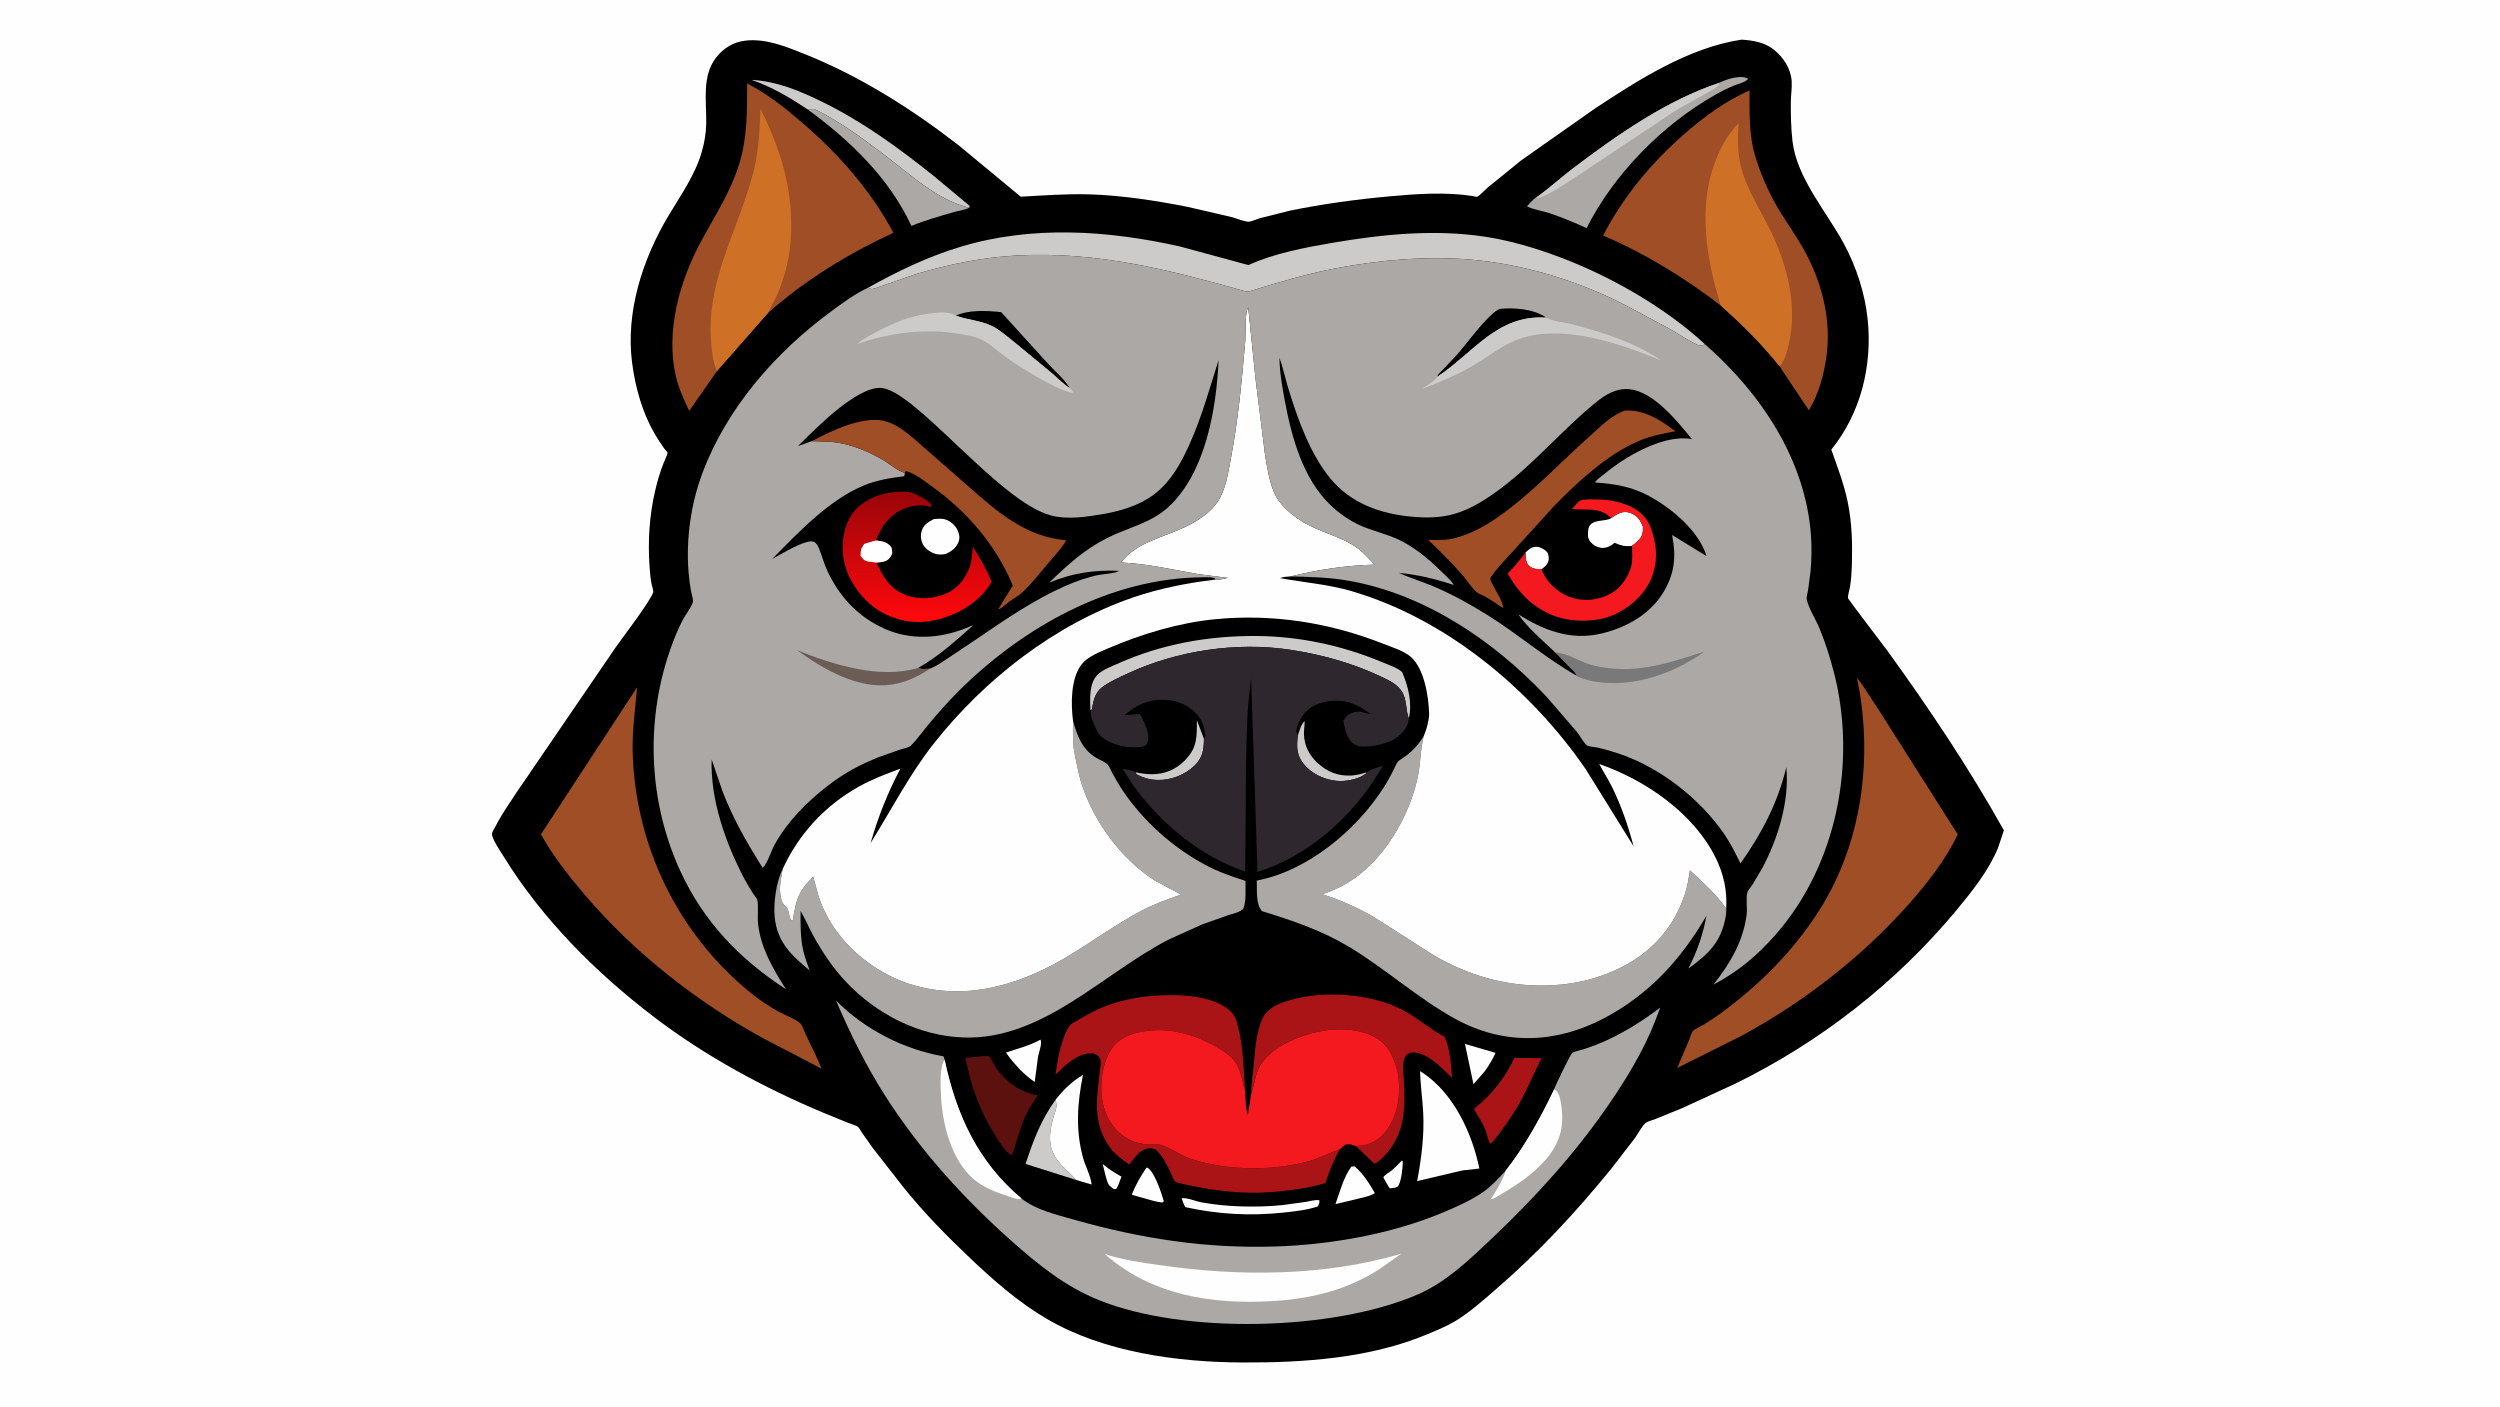 <svg version="1.1" xmlns="http://www.w3.org/2000/svg" style="display: block;" viewBox="0 0 2048 1152" width="1820" height="1024">
<defs>
	<linearGradient id="Gradient1" gradientUnits="userSpaceOnUse" x1="749.779" y1="402.927" x2="750.169" y2="508.04">
		<stop class="stop0" offset="0" stop-opacity="1" stop-color="rgb(154,5,9)"/>
		<stop class="stop1" offset="1" stop-opacity="1" stop-color="rgb(255,8,12)"/>
	</linearGradient>
</defs>
<path transform="translate(0,0)" fill="rgb(254,254,254)" d="M -0 -0 L 2048 0 L 2048 1152 L -0 1152 L -0 -0 z"/>
<path transform="translate(0,0)" fill="rgb(1,0,0)" d="M 1426.61 32.337 C 1435.86 32.916 1445.42 34.463 1452.93 40.373 C 1460.88 46.624 1466.97 55.906 1467.73 66.143 C 1468.14 71.574 1467.11 77.548 1467.06 83.066 C 1466.96 93.755 1467.18 104.557 1468.37 115.188 C 1471.78 145.637 1496.31 173.157 1510.5 199.49 C 1520.7 218.415 1527.69 239.816 1529.96 261.197 C 1533.98 299.184 1524.45 338.219 1500.2 368.2 C 1505.14 382.123 1510.44 395.924 1513.5 410.443 C 1517.17 427.868 1517.58 445.178 1517.06 462.896 C 1516.88 468.826 1516.48 474.652 1515.55 480.514 C 1515.16 482.953 1513.64 487.548 1513.88 489.846 C 1513.99 490.83 1543.52 529.289 1546.48 533.388 C 1580.69 580.747 1613.02 629.05 1641.57 680.05 L 1636.77 694.515 C 1629.37 712.639 1615.51 730.095 1603.08 745.087 C 1553.52 804.863 1491.18 853.442 1421.46 887.642 L 1377.93 907.687 L 1355.63 916.77 C 1353.82 917.482 1349.6 918.501 1348.19 919.665 C 1345.24 922.1 1341.64 928.966 1339.23 932.312 L 1320.11 957.069 C 1291.02 992.883 1260.27 1025.97 1225.29 1056.15 C 1214.77 1065.23 1203.84 1075.08 1191.89 1082.26 C 1184.81 1086.51 1176.88 1089.67 1169.27 1092.87 C 1122.38 1112.6 1067.59 1116.26 1017.33 1116 C 964.261 1115.72 904.22 1107.57 857.675 1080.36 C 834.653 1066.9 813.755 1048.63 794.485 1030.33 C 775.51 1012.3 757.249 993.721 740.792 973.33 L 715.122 940.515 L 705.835 927.339 C 705.171 926.376 703.735 923.602 702.853 922.995 C 700.831 921.602 697.058 920.638 694.718 919.686 L 674.75 911.536 C 625.943 891.059 577.866 865.146 535.734 832.962 C 488.139 796.604 444.344 752.947 412.749 701.749 C 410.54 698.169 402.451 686.434 403.047 682.626 C 403.291 681.068 405.334 677.955 406.113 676.432 C 410.953 666.976 417.156 658.197 422.963 649.315 L 504.264 530.31 C 509.391 522.982 534.078 490.618 535.147 484.735 C 535.359 483.563 534.035 479.708 533.779 478.363 C 532.927 473.874 532.481 469.347 532.156 464.794 C 530.624 443.298 531.892 422.225 536.838 401.26 C 538.581 393.871 540.674 386.704 543.424 379.622 C 543.8 378.653 547.04 371.455 546.896 370.953 C 546.656 370.116 544.672 367.999 544.103 367.199 C 541.415 363.425 538.808 359.559 536.478 355.554 C 526.154 337.812 520.527 317.583 517.854 297.339 C 512.352 255.682 526.334 212.275 547.487 176.802 C 557.475 160.054 569.304 143.46 574.816 124.562 C 577.135 116.614 578.42 108.913 578.548 100.607 C 578.82 82.819 574.818 62.109 586.655 46.982 C 592.689 39.27 600.689 34.339 610.5 33.163 C 627.22 31.159 643.85 38.011 659.068 44.091 C 704.352 62.182 747.02 89.135 785.43 118.982 L 836.202 160.996 C 855.158 159.957 873.643 158.511 892.684 159.087 C 919.324 159.894 946.722 164.194 972.842 169.318 L 1009.52 177.824 C 1013.27 178.792 1018.99 181.345 1022.71 181.489 C 1024.65 181.564 1029.83 179.269 1031.93 178.66 L 1056.48 172.481 C 1083.87 166.869 1111.16 163.174 1139 160.634 C 1160.57 158.667 1184.35 157.058 1205.89 160.384 C 1206.42 160.466 1209.58 161.222 1209.93 161.079 C 1212.43 160.06 1216.72 155.164 1218.97 153.275 L 1246.05 131.31 L 1306.67 88.689 C 1342.54 65.033 1383.51 38.854 1426.61 32.337 z"/>
<path transform="translate(0,0)" fill="rgb(254,254,254)" d="M 903.306 953.426 C 908.216 957.541 913.099 960.668 918.704 963.744 L 916.161 970.5 L 914.5 973.838 L 912.5 973.994 C 911.339 973.027 909.428 971.802 908.5 970.664 C 906.448 968.149 904.404 957.119 903.306 953.426 z"/>
<path transform="translate(0,0)" fill="rgb(254,254,254)" d="M 1148.46 950.5 L 1149.1 951.281 C 1149.31 956.041 1147.91 967.312 1145.51 971.255 C 1144.39 973.098 1140.54 973.042 1138.5 973.371 L 1136.66 970.5 L 1133.24 964.424 C 1134.04 962.483 1137.66 960.544 1139.42 959.162 C 1142.68 956.598 1145.57 953.475 1148.46 950.5 z"/>
<path transform="translate(0,0)" fill="rgb(254,254,254)" d="M 1200.1 855.058 L 1225.17 862.356 C 1222.69 867.891 1219.79 872.532 1216.31 877.465 L 1207.06 888.035 L 1200.1 855.058 z"/>
<path transform="translate(0,0)" fill="rgb(254,254,254)" d="M 939.099 956.5 L 940 956.414 C 945.727 959.633 951.589 977.483 953.421 984 L 952 985.025 L 945.622 983.826 L 927.207 978.642 C 929.95 970.799 934.538 963.404 939.099 956.5 z"/>
<path transform="translate(0,0)" fill="rgb(204,203,202)" d="M 930.309 632.496 C 934.743 633.519 938.985 634.061 943.524 634.098 C 953.882 634.183 963.197 630.294 970.479 622.939 C 980.97 612.342 980.451 603.534 980.468 589.769 L 986.243 605.131 C 986.226 614.054 985.266 620.502 978.526 627.065 C 970.706 634.68 959.022 639.139 948.164 638.803 C 941.888 638.608 936.499 637.052 930.971 634.147 L 930.309 632.496 z"/>
<path transform="translate(0,0)" fill="rgb(254,254,254)" d="M 852.419 851.5 C 853.833 855.26 851.088 861.514 850.341 865.609 L 847.636 886.226 C 843.182 883.163 839.419 879.808 835.55 876.067 C 831.462 871.583 827.434 867.256 824.154 862.123 C 833.849 858.774 843.37 856.528 852.419 851.5 z"/>
<path transform="translate(0,0)" fill="rgb(204,203,202)" d="M 1063.1 602.72 C 1064.5 598.46 1065.62 593.831 1068.71 590.46 C 1068.91 594.166 1068.06 597.712 1068.19 601.383 C 1068.51 610.729 1072.57 618.718 1079.44 624.989 C 1087.55 632.4 1096.3 635.754 1107.25 635.167 C 1111.31 634.949 1115.47 633.804 1119.37 632.69 L 1119.3 633.357 C 1113.26 638.252 1102.4 640.27 1094.91 639.533 C 1084.72 638.529 1074.34 633.754 1067.9 625.622 C 1062.01 618.181 1062.2 611.619 1063.1 602.72 z"/>
<path transform="translate(0,0)" fill="rgb(254,254,254)" d="M 1107.01 955.5 L 1109.68 955.366 C 1116.92 961.485 1121.55 969.104 1126.26 977.204 C 1123.39 979.721 1114.49 981.174 1110.54 982.347 L 1094.04 986.229 C 1097.64 975.993 1100.68 964.355 1107.01 955.5 z"/>
<path transform="translate(0,0)" fill="rgb(254,254,254)" d="M 968.031 981.5 C 972.425 980.785 979.503 983.961 984.135 984.811 C 994.831 986.773 1006.25 987.851 1017.11 988.157 C 1028.31 988.473 1039.66 988.211 1050.8 987.042 L 1069.54 984.489 C 1073.05 983.883 1077.29 982.585 1080.81 983.1 C 1080.96 985.568 1080.7 985.983 1079.5 988.181 C 1070.63 991.167 1060.55 992.228 1051.28 993.215 C 1023.93 996.126 997.908 994.62 971.081 988.772 C 969.591 986.42 968.834 984.13 968.031 981.5 z"/>
<path transform="translate(0,0)" fill="rgb(204,203,202)" d="M 881.292 966.394 L 840.151 953.36 C 846.297 934.476 852.9 917.046 864.64 900.852 C 866.684 906.182 864.342 910.402 862.879 915.5 C 859.618 926.864 858.269 937.754 864.747 948.2 C 869.227 955.423 876.2 959.946 881.292 966.394 z"/>
<path transform="translate(0,0)" fill="rgb(171,20,23)" d="M 1240.65 866.464 L 1262.86 866.775 C 1256.42 879.325 1251.04 892.45 1244.1 904.747 C 1238.89 913.969 1232.56 922.538 1226.27 931.036 C 1224.62 933.209 1223.08 935.06 1221 936.851 C 1219.13 935.441 1218.09 928.443 1217.07 925.937 C 1214.56 919.77 1210.83 913.981 1207.44 908.262 C 1221.65 897.24 1232.98 882.758 1240.65 866.464 z"/>
<path transform="translate(0,0)" fill="rgb(254,254,254)" d="M 864.64 900.852 C 871.671 892.08 877.642 886.254 887.207 880.329 C 882.499 903.271 880.934 926.019 887.387 948.86 C 889.221 955.352 893.755 963.785 894.209 970.219 L 881.292 966.394 C 876.2 959.946 869.227 955.423 864.747 948.2 C 858.269 937.754 859.618 926.864 862.879 915.5 C 864.342 910.402 866.684 906.182 864.64 900.852 z"/>
<path transform="translate(0,0)" fill="rgb(204,203,202)" d="M 661.375 89.299 C 646.774 79.676 632.284 71.055 615.727 65.3 C 635.95 66.435 653.58 73.649 671.627 82.349 C 705.953 98.898 736.129 120.904 765.745 144.668 L 794.415 168.611 L 794.014 170.039 C 767.688 163.938 744.949 142.145 723.809 126.232 C 705.619 112.539 687.535 99.151 667 89.116 L 661.375 89.299 z"/>
<path transform="translate(0,0)" fill="rgb(172,168,166)" d="M 661.375 89.299 L 667 89.116 C 687.535 99.151 705.619 112.539 723.809 126.232 C 744.949 142.145 767.688 163.938 794.014 170.039 C 790.715 171.805 785.078 172.534 781.319 173.626 C 769.749 176.989 757.751 180.307 746.623 184.933 C 728.364 145.456 695.975 114.593 661.375 89.299 z"/>
<path transform="translate(0,0)" fill="rgb(93,17,15)" d="M 800.732 865.602 C 803.333 865.319 806.829 864.542 809.38 865.004 C 811.584 865.404 814.859 873.44 816.572 875.705 C 824.921 886.745 836.25 895.04 850.096 897.092 C 847.265 901.843 843.814 906.388 841.343 911.313 C 836.987 919.995 834.11 930.07 831.318 939.384 C 830.585 941.93 829.879 944.049 828.5 946.338 L 828.072 946.05 C 822.918 942.385 819.282 936.268 815.924 930.995 C 803.015 910.728 795.427 889.912 790.867 866.353 L 800.732 865.602 z"/>
<path transform="translate(0,0)" fill="rgb(254,254,254)" d="M 1163.38 877.412 L 1165.75 878.877 C 1191.01 895.822 1205.98 928.324 1211.89 957.125 L 1197.78 958.721 L 1160.94 967.395 C 1164.41 948.634 1166.84 930.455 1165.89 911.294 C 1165.33 899.961 1163.52 888.782 1163.38 877.412 z"/>
<path transform="translate(0,0)" fill="rgb(204,203,202)" d="M 893.251 581.642 C 892.945 572.367 891.992 560.123 898.981 552.734 C 903 548.486 911.511 545.38 916.839 543.015 C 952.12 527.359 989.798 520.755 1028.25 520.859 C 1063.9 520.955 1099.46 528.555 1132.29 542.325 C 1137.34 544.44 1144.62 546.732 1148.64 550.44 C 1153.65 562.027 1157.06 575.918 1154.11 588.537 C 1151.32 581.139 1152.77 572.464 1147.92 565.646 C 1143.47 559.399 1136.5 556.597 1129.81 553.437 C 1107.1 542.728 1081.78 535.918 1057.01 532.14 C 1013.27 525.467 964.35 532.738 924.173 551.419 C 917.114 554.701 908.819 558.279 902.632 563.015 C 897.471 566.966 895.538 573.829 894.713 579.993 L 894.583 581 L 893.251 581.642 z"/>
<path transform="translate(0,0)" fill="rgb(172,168,166)" d="M 1408.71 67.632 C 1413.7 64.855 1424.04 61.856 1429.7 63.367 C 1430.6 63.607 1431.3 63.958 1432.06 64.5 C 1429.95 67.151 1424.26 68.46 1421.08 69.713 C 1415.41 71.948 1410.12 74.722 1404.82 77.72 C 1361.89 102.005 1321.88 142.613 1299.77 186.733 C 1289.82 182.253 1279.93 178.06 1269.59 174.552 C 1264.07 172.678 1255.71 171.573 1250.87 168.836 C 1252.47 167.303 1256.37 162.558 1258.17 161.888 C 1268.65 154.534 1278.07 145.789 1288.26 138.058 C 1324.22 110.767 1365.51 81.829 1408.71 67.632 z"/>
<path transform="translate(0,0)" fill="rgb(204,203,202)" d="M 1258.17 161.888 C 1268.65 154.534 1278.07 145.789 1288.26 138.058 C 1324.22 110.767 1365.51 81.829 1408.71 67.632 C 1408.47 68.314 1408.39 69.07 1408 69.68 C 1406.38 72.231 1378.3 86.867 1372.76 90.363 L 1293.06 143.398 C 1284.53 148.799 1276.21 154.857 1267.12 159.274 C 1264.25 160.669 1261.46 162.216 1258.17 161.888 z"/>
<path transform="translate(0,0)" fill="rgb(171,20,23)" d="M 1024.96 896.103 C 1024.86 888.815 1026.2 881.273 1026.88 874 C 1028.1 861.117 1028.72 845.433 1034.55 833.64 C 1038.5 825.649 1047.36 822.031 1055.4 819.559 C 1084.05 810.749 1124.58 813.613 1151.09 828.327 C 1162.28 834.537 1171.76 843.165 1183.27 849.15 C 1187.93 858.245 1188.76 872.788 1189.49 882.941 C 1181.63 875.102 1169.77 862.424 1158.08 862.014 C 1155.87 861.937 1153.81 862.444 1152.22 864.128 C 1148.85 867.721 1149.37 873.596 1149.57 878.117 C 1151.04 902.453 1152.99 925.214 1135.72 944.936 C 1133.17 947.848 1129.44 951.562 1126.02 953.307 L 1110.74 938.72 L 1116.15 938.163 C 1124.45 937.03 1130.92 932.56 1135.83 925.885 C 1145.93 912.144 1147.69 894.91 1145.07 878.492 C 1142.05 866.847 1138.21 856.444 1127.22 850.03 C 1111.97 841.13 1090.94 841.857 1074.4 846.333 C 1059.44 850.384 1039.85 859.132 1032.01 873.274 C 1028.14 880.26 1027.63 888.673 1024.96 896.103 z"/>
<path transform="translate(0,0)" fill="rgb(171,20,23)" d="M 1097.69 941.197 C 1092.41 950.112 1089.09 959.316 1085.67 969.051 C 1072.21 973.205 1055.91 975.242 1041.91 976.358 C 1019.09 978.177 996.137 975.575 973.819 970.765 C 971.513 970.268 964.146 968.962 962.516 967.63 C 961.492 966.794 960.024 962.521 959.303 961.064 C 955.882 954.142 952.57 946.614 946.592 941.5 C 944.79 940.819 943.1 940.309 941.157 940.511 C 933.638 941.292 929.447 948.439 925.072 953.862 C 919.718 950.034 913.857 945.856 909.842 940.602 C 893.741 919.534 898.941 897.176 901.5 873.064 C 901.856 869.708 902.113 867.387 899.5 864.803 C 897.809 863.131 896.255 862.734 893.979 862.714 C 882.389 862.611 872.261 872.737 864.63 880.291 L 867.342 863.731 C 869.074 857.087 872.945 841.25 878.683 838.042 C 885.683 834.127 892.475 829.778 899.819 826.5 C 914.725 819.846 930.962 816.509 947.181 815.432 C 965.28 814.23 993.21 815.096 1007.31 827.664 C 1011.94 831.788 1012.91 835.747 1014.36 841.603 C 1018.5 858.281 1018.91 876.481 1019.94 893.575 C 1018.1 886.933 1016.67 877.912 1013.35 871.973 C 1009.79 865.597 1002.22 860.633 996 857.128 C 975.865 845.785 951.935 839.884 929.173 846.467 C 920.407 849.002 913.212 853.737 908.773 861.934 C 902.066 874.32 900.245 893.885 904.421 907.408 C 907.737 918.143 913.913 927.458 924.095 932.801 C 930.082 935.943 934.385 937.205 941.111 937.277 C 943.768 937.306 947.203 936.679 949.746 937.388 C 958.377 939.793 966.837 946.341 975.766 949.311 C 1005.45 959.181 1046.48 959.474 1076.26 949.868 L 1097.69 941.197 z"/>
<path transform="translate(0,0)" fill="rgb(204,203,202)" d="M 711.214 235.536 C 735.564 221.934 760.145 210.092 786.943 202.014 C 845.548 184.348 907.63 188.51 966.685 201.789 L 1020.86 216.5 L 1022.91 216.944 C 1043.34 207.563 1068.88 202.652 1091 198.864 C 1132.26 191.799 1174.6 187.469 1216.27 193.722 C 1236.83 196.808 1257.16 202.86 1276.62 210.097 C 1318.66 225.734 1363.6 251.333 1396.68 281.826 C 1395.94 282.227 1395.29 282.578 1394.48 282.806 C 1392.94 283.236 1391.62 282.819 1390.22 282.18 C 1382.33 278.583 1374.88 273.306 1367.32 269.009 L 1333.71 251.074 C 1294.55 230.346 1248.82 216.307 1204.69 212.517 C 1168.59 209.416 1129.68 212.872 1094.18 219.67 C 1070.2 224.262 1046.48 231.421 1023.17 238.599 L 1020.96 238.725 C 958.869 221.143 898.819 205.67 833.541 209.126 C 805.261 210.623 777.573 216.288 750.492 224.338 L 721.5 234.443 C 719.783 234.98 715.681 236.711 714 236.595 C 713.274 236.544 711.944 235.814 711.214 235.536 z"/>
<path transform="translate(0,0)" fill="rgb(159,78,37)" d="M 521.866 562.952 C 520.505 580.914 517.788 597.725 518.286 615.898 C 520.388 692.695 555.316 764.808 614.937 813.207 C 622.067 818.994 629.53 823.944 637.518 828.486 C 642.326 831.221 652.051 834.696 655.735 838.293 C 657.138 839.663 658.784 844.651 659.704 846.572 C 664.265 856.098 669.104 865.535 673.033 875.344 L 625.332 850.5 C 570.503 820.398 518.936 779.904 478.447 732.189 C 465.536 716.973 452.804 700.813 443.149 683.32 L 521.866 562.952 z"/>
<path transform="translate(0,0)" fill="rgb(159,78,37)" d="M 1521.26 555.188 C 1527.73 563.077 1532.69 572.255 1538.56 580.629 L 1603.76 683.368 C 1593.88 704.273 1578.28 724.184 1562.94 741.331 C 1524.51 784.272 1478.06 820.407 1427.48 847.968 L 1373.98 874.721 L 1383.87 851.483 C 1384.49 850 1385.84 845.437 1386.77 844.531 C 1388.79 842.54 1393.35 840.641 1395.88 839.095 C 1402.24 835.206 1408.39 830.985 1414.33 826.477 C 1443.51 804.316 1468.38 779.109 1488.51 748.471 C 1525.54 692.106 1534.86 620.413 1521.26 555.188 z"/>
<path transform="translate(0,0)" fill="rgb(172,168,166)" d="M 879.022 590.466 C 882.537 602.712 886.427 613.668 897.911 620.583 C 900.513 622.15 905.303 624.05 907.339 626.137 C 908.694 627.526 910.065 631.102 911.057 632.888 C 913.846 637.907 916.615 642.889 919.836 647.648 C 936.54 672.329 959.681 693.151 985.781 707.527 C 996.85 713.624 1008.3 717.708 1020.32 721.494 C 1020.17 728.077 1021.17 738.679 1018.34 744.5 C 1015.29 747.373 1009.99 748.326 1006.06 749.61 L 984.677 757.193 L 957.674 769.384 C 903.787 796.985 854.381 851.867 789.557 849.774 C 752.481 848.577 717.541 830.428 692.405 803.52 C 682.086 792.474 673.415 779.417 666.156 766.195 C 662.539 759.608 659.674 752.578 655.841 746.131 C 655.764 757.238 655.626 767.958 658.064 778.885 C 659.257 784.231 661.514 789.589 663.259 794.797 C 648.152 782.381 636.684 771.688 634.607 751.018 C 633.475 739.756 635.963 721.916 641.161 711.811 C 640.24 717.998 638.311 725.232 639.138 731.402 C 639.58 734.701 640.143 739.629 643.014 741.722 C 646.774 744.462 645.702 750.005 648.214 753.897 L 649.5 753.529 C 650.57 746.546 652.062 737.902 655.401 731.656 L 655.757 731 C 658.453 725.965 662.276 722.11 666.201 718.034 L 670.667 734.43 C 680.255 763.362 702.603 786.154 729.587 799.609 C 746.121 807.853 764.805 811.878 783.243 811.95 C 814.479 812.071 844.82 800.741 871.49 785.192 C 893.141 772.57 913.292 757.365 935.513 745.772 C 945.787 740.412 956.598 736.374 967.573 732.72 L 945.5 720.875 C 918.745 703.424 897.535 674.795 886.995 644.807 C 883.864 635.901 882.445 627.144 880.466 618.013 C 878.511 608.993 878.976 599.655 879.022 590.466 z"/>
<path transform="translate(0,0)" fill="rgb(172,168,166)" d="M 1414.12 744.168 C 1414.17 746.092 1414.12 747.99 1413.81 749.893 C 1410.33 771.374 1399.81 781.195 1383.1 793.309 C 1390.31 779.097 1395.07 765.658 1397.97 749.926 C 1377.25 785.651 1351.04 814.474 1314.06 833.975 C 1274.41 854.885 1231.68 856.373 1191.86 834.368 C 1161.13 817.384 1135.04 793.449 1104.88 775.358 C 1082.52 761.941 1058.66 753.915 1033.91 746.305 C 1028.54 740.455 1029.85 728.974 1029.58 721.222 C 1071.28 713.335 1111.36 679.785 1133.69 644.741 C 1136.77 639.909 1139.44 634.996 1141.98 629.865 C 1143.19 627.43 1144.36 623.942 1146.71 622.481 C 1155.23 617.185 1161.05 611.453 1166.29 602.93 C 1163.44 613.974 1163.82 625.148 1161.46 636.217 C 1154.31 669.683 1132.75 706.248 1102.71 723.805 C 1096.62 727.365 1089.99 730.082 1083.34 732.414 C 1098.42 737.347 1112.35 743.429 1126.04 751.5 L 1175.31 782.932 C 1202.11 798.26 1230.65 807.017 1261.63 807.229 C 1284.93 807.388 1307.49 802.761 1328.35 792.226 C 1353.79 779.37 1371.4 759.317 1380.31 732.144 C 1382.33 725.982 1383.48 719.224 1384.33 712.797 C 1394.9 722.475 1405.8 732.423 1414.12 744.168 z"/>
<path transform="translate(0,0)" fill="rgb(159,78,37)" d="M 587.272 303.851 L 564.614 336.473 C 560.45 327.548 556.219 318.69 553.893 309.067 C 544.844 271.635 556.731 229.975 574.666 196.929 C 585.966 176.108 598.662 156.796 605.663 133.894 C 612.309 112.153 611.956 90.681 612.1 68.216 C 628.978 77.033 642.813 88.004 657.217 100.421 C 687.308 126.359 712.956 155.431 731.884 190.538 C 694.526 207.827 660.4 228.82 629.346 255.988 L 587.272 303.851 z"/>
<path transform="translate(0,0)" fill="rgb(207,112,39)" d="M 587.272 303.851 L 586.836 302.676 C 583.997 296.01 583.339 288.583 582.666 281.42 C 577.896 230.679 604.661 188.53 617.037 141.421 C 621.603 124.039 622.29 106.853 622.966 89.007 C 636.392 115.732 645.839 142.962 647.803 173.003 C 649.374 197.039 646.378 218.652 636.871 240.8 C 634.63 246.019 631.531 250.717 629.346 255.988 L 587.272 303.851 z"/>
<path transform="translate(0,0)" fill="rgb(159,78,37)" d="M 1409.62 250.132 C 1380.46 227.712 1347.17 207.159 1313.25 192.836 C 1329.95 160.695 1352.45 133.714 1379.55 109.848 C 1395.66 95.67 1413.51 82.61 1433.24 73.901 C 1433.23 91.33 1432.63 110.112 1437.63 126.922 C 1441.94 141.397 1448.02 155.689 1455.57 168.769 C 1462.68 181.085 1471.24 192.571 1478.11 205 C 1492.44 230.931 1500.26 261.436 1496.34 291.064 C 1494.27 306.725 1489.96 322.381 1481.83 336.047 L 1457.85 299.961 C 1443.2 281.561 1427.13 265.782 1409.62 250.132 z"/>
<path transform="translate(0,0)" fill="rgb(207,112,39)" d="M 1409.62 250.132 C 1396.37 207.69 1389.29 160.176 1411.02 119.036 C 1414.76 111.947 1418.83 106.421 1424.29 100.627 C 1423.28 114.721 1423.17 126.959 1427.38 140.645 C 1432 155.671 1440.43 169.425 1447.65 183.306 C 1462.24 211.33 1472.11 244.762 1466.46 276.5 C 1465.31 282.992 1462.7 295.299 1457.85 299.961 C 1443.2 281.561 1427.13 265.782 1409.62 250.132 z"/>
<path transform="translate(0,0)" fill="rgb(243,25,30)" d="M 1024.96 896.103 C 1027.63 888.673 1028.14 880.26 1032.01 873.274 C 1039.85 859.132 1059.44 850.384 1074.4 846.333 C 1090.94 841.857 1111.97 841.13 1127.22 850.03 C 1138.21 856.444 1142.05 866.847 1145.07 878.492 C 1147.69 894.91 1145.93 912.144 1135.83 925.885 C 1130.92 932.56 1124.45 937.03 1116.15 938.163 L 1110.74 938.72 C 1107.82 937.866 1104.87 936.288 1101.92 937.755 C 1100.45 938.483 1098.92 940.105 1097.69 941.197 L 1076.26 949.868 C 1046.48 959.474 1005.45 959.181 975.766 949.311 C 966.837 946.341 958.377 939.793 949.746 937.388 C 947.203 936.679 943.768 937.306 941.111 937.277 C 934.385 937.205 930.082 935.943 924.095 932.801 C 913.913 927.458 907.737 918.143 904.421 907.408 C 900.245 893.885 902.066 874.32 908.773 861.934 C 913.212 853.737 920.407 849.002 929.173 846.467 C 951.935 839.884 975.865 845.785 996 857.128 C 1002.22 860.633 1009.79 865.597 1013.35 871.973 C 1016.67 877.912 1018.1 886.933 1019.94 893.575 C 1020.48 899.201 1020.25 908.023 1022.23 913.125 L 1024.96 896.103 z"/>
<path transform="translate(0,0)" fill="rgb(46,39,46)" d="M 893.251 581.642 L 894.583 581 L 894.713 579.993 C 895.538 573.829 897.471 566.966 902.632 563.015 C 908.819 558.279 917.114 554.701 924.173 551.419 C 964.35 532.738 1013.27 525.467 1057.01 532.14 C 1081.78 535.918 1107.1 542.728 1129.81 553.437 C 1136.5 556.597 1143.47 559.399 1147.92 565.646 C 1152.77 572.464 1151.32 581.139 1154.11 588.537 C 1153.66 594.735 1149.86 599.349 1145.27 603.247 C 1138.39 609.097 1123.51 612.164 1114.75 611.321 C 1111.31 610.99 1108.37 609.395 1106.23 606.664 C 1102.98 602.511 1101.27 595.415 1100.5 590.28 C 1102.52 586.5 1105.37 584.311 1109.5 583.177 C 1114.37 581.841 1118.11 584.341 1122.85 584.812 C 1111.81 576.595 1102.23 572.382 1088.18 574.323 C 1080.13 575.436 1072.09 579.19 1067.25 585.923 C 1065 589.069 1061.24 595.901 1062.13 599.892 L 1062.87 602.021 L 1063.1 602.72 C 1062.2 611.619 1062.01 618.181 1067.9 625.622 C 1074.34 633.754 1084.72 638.529 1094.91 639.533 C 1102.4 640.27 1113.26 638.252 1119.3 633.357 L 1119.37 632.69 C 1122.4 629.928 1129.12 628.494 1132.99 627.116 C 1128.44 634.193 1124.1 641.699 1119.03 648.413 C 1096.54 678.198 1066.05 702.847 1030.17 714.166 L 1024.91 555.694 C 1021.42 579.308 1021.14 604.329 1020.73 628.214 L 1020.1 713.854 C 983.861 701.468 952.87 675.984 929.953 645.497 C 926.179 640.477 923.151 634.906 919.697 629.659 C 923.224 630.307 926.464 630.544 929.7 632.18 L 930.309 632.496 L 930.971 634.147 C 936.499 637.052 941.888 638.608 948.164 638.803 C 959.022 639.139 970.706 634.68 978.526 627.065 C 985.266 620.502 986.226 614.054 986.243 605.131 L 987.43 603.033 C 986.63 595.965 985.584 590.893 980.773 585.381 C 973.978 577.597 965.168 573.87 954.959 573.244 C 941.371 572.409 931.18 576.981 921.248 585.649 L 933.971 584.808 C 936.219 589.401 939.593 595.751 940.357 600.766 C 941.013 605.076 940.957 606.986 938.528 610.5 C 934.804 612.438 929.641 612.123 925.5 611.922 C 917.99 611.557 906.002 607.826 900.957 602.016 C 897.7 598.266 892.918 586.516 893.251 581.642 z"/>
<path transform="translate(0,0)" fill="rgb(172,168,166)" d="M 1273.24 892.086 C 1273.89 889.366 1286.51 863.61 1287.98 862.378 C 1289.3 861.267 1295.34 860.066 1297.27 859.429 C 1304.13 857.158 1310.9 854.608 1317.45 851.523 C 1332.64 844.359 1346.74 835.411 1360.08 825.231 L 1355.8 836.564 C 1346.27 860.674 1332.65 883.131 1318.04 904.452 C 1290.61 944.467 1258.41 979.933 1223.31 1013.28 C 1204.77 1030.9 1184.98 1050.13 1161.31 1060.34 C 1092.2 1090.15 970.621 1093.04 900.774 1065.14 C 872.642 1053.91 850.418 1035.84 828.013 1015.9 C 789.029 981.214 753.439 941.83 725.302 897.77 C 709.482 872.997 696.422 846.566 684.902 819.566 C 708.54 843.263 740.088 859.437 772.923 865.237 L 773.87 868.135 C 783.355 912.911 800.988 951.613 836.809 981.678 C 849.183 991.316 865.51 994.917 880.368 999.147 C 934.723 1014.62 988.433 1022.81 1045 1020.97 C 1089.76 1019.51 1138.59 1011 1180 993.988 C 1191.57 989.238 1204.74 983.514 1215 976.344 C 1221.99 971.456 1227.66 965.056 1233.47 958.867 C 1249.04 939.086 1262.46 914.845 1273.24 892.086 z"/>
<path transform="translate(0,0)" fill="rgb(254,254,254)" d="M 1273.24 892.086 C 1276.67 894.48 1277.72 898.027 1278.45 902.062 C 1281.32 917.895 1279.9 930.941 1270.49 944.385 C 1261.25 957.595 1246.06 968.481 1232.27 976.582 C 1229.12 978.431 1224.86 981.472 1221.33 982.311 C 1225.54 975.124 1231.13 966.876 1233.47 958.867 C 1249.04 939.086 1262.46 914.845 1273.24 892.086 z"/>
<path transform="translate(0,0)" fill="rgb(254,254,254)" d="M 773.87 868.135 C 783.355 912.911 800.988 951.613 836.809 981.678 C 836.168 981.872 835.909 981.992 835.278 982.052 C 832.367 982.324 828.255 980.613 825.533 979.718 C 815.265 976.344 805.299 972.583 797.075 965.318 C 779.519 949.809 772.117 921.417 770.977 898.928 C 770.61 891.703 769.31 873.182 773.87 868.135 z"/>
<path transform="translate(0,0)" fill="rgb(254,254,254)" d="M 905.058 1027.15 C 919.78 1032.05 935.555 1034.16 950.858 1036.36 C 1015.36 1045.67 1085.01 1045.5 1147.96 1026.89 L 1131.52 1038.54 C 1104.42 1056.53 1074.33 1063.84 1042.19 1065.73 C 992.893 1068.62 943.059 1060.94 905.058 1027.15 z"/>
<path transform="translate(0,0)" fill="rgb(254,254,254)" d="M 995.178 474.717 C 998.17 475.28 1002.84 473.814 1005.92 473.257 L 981.54 470.187 C 960.299 466.449 939.868 461.603 918.184 460.662 C 929.136 446.637 945.467 441.998 961.315 435.647 C 974.545 430.345 988.876 423.229 997.27 411.189 C 1004.23 401.211 1006.15 386.893 1008.39 375.136 C 1014.33 343.844 1017.27 312.165 1020.03 280.469 C 1020.73 272.409 1019.45 258.46 1022.5 251.328 L 1028.5 309.942 L 1036.41 373.149 C 1038.25 383.922 1040.01 395.994 1044.95 405.803 C 1049.22 414.273 1058.29 421.687 1066.2 426.708 C 1080.47 435.77 1098.26 438.952 1111.89 448.76 C 1117.1 452.509 1121.65 457.841 1126.11 462.449 C 1103.99 462.85 1078.96 466.606 1057.41 472.032 C 1054.55 472.309 1051.27 472.283 1048.62 473.439 C 1068.25 477.083 1087.59 478.432 1106.91 484.04 C 1184.17 506.471 1253.85 564.239 1299.04 630 L 1338.24 693.147 C 1333.82 676.499 1328.39 660.615 1320.85 645.11 C 1317.61 638.463 1313.58 632.273 1310.12 625.748 C 1347.81 638.74 1387.68 666.154 1405.57 702.751 C 1412.13 716.171 1414.89 729.178 1414.12 744.168 C 1405.8 732.423 1394.9 722.475 1384.33 712.797 C 1383.48 719.224 1382.33 725.982 1380.31 732.144 C 1371.4 759.317 1353.79 779.37 1328.35 792.226 C 1307.49 802.761 1284.93 807.388 1261.63 807.229 C 1230.65 807.017 1202.11 798.26 1175.31 782.932 L 1126.04 751.5 C 1112.35 743.429 1098.42 737.347 1083.34 732.414 C 1089.99 730.082 1096.62 727.365 1102.71 723.805 C 1132.75 706.248 1154.31 669.683 1161.46 636.217 C 1163.82 625.148 1163.44 613.974 1166.29 602.93 C 1168.18 598.451 1169.44 594.288 1170.27 589.5 C 1170.55 587.846 1170.79 586.243 1170.74 584.556 C 1170.35 570.453 1166.8 547.573 1155.61 537.851 C 1150.06 533.03 1139.54 529.751 1132.66 527.045 C 1088.79 509.77 1042.14 502.522 995.132 507.15 C 965.777 510.041 935.407 519.133 908.379 530.73 C 901.188 533.816 891.144 537.682 886.221 543.901 C 877.014 555.531 877.25 576.556 879.022 590.466 C 878.976 599.655 878.511 608.993 880.466 618.013 C 882.445 627.144 883.864 635.901 886.995 644.807 C 897.535 674.795 918.745 703.424 945.5 720.875 L 967.573 732.72 C 956.598 736.374 945.787 740.412 935.513 745.772 C 913.292 757.365 893.141 772.57 871.49 785.192 C 844.82 800.741 814.479 812.071 783.243 811.95 C 764.805 811.878 746.121 807.853 729.587 799.609 C 702.603 786.154 680.255 763.362 670.667 734.43 L 666.201 718.034 C 662.276 722.11 658.453 725.965 655.757 731 L 655.401 731.656 C 652.062 737.902 650.57 746.546 649.5 753.529 L 648.214 753.897 C 645.702 750.005 646.774 744.462 643.014 741.722 C 640.143 739.629 639.58 734.701 639.138 731.402 C 638.311 725.232 640.24 717.998 641.161 711.811 L 641.499 711.077 C 654.561 682.787 676.118 659.641 703.401 644.351 C 714.218 638.288 726.01 633.823 737.614 629.536 C 727.214 649.105 719.31 669.157 713.2 690.466 C 730.419 662.988 744.783 634.549 765.027 608.895 C 806.644 556.156 864.242 511.309 928.108 489.329 C 949.725 481.89 972.517 477.433 995.178 474.717 z"/>
<path transform="translate(0,0)" fill="rgb(172,168,166)" d="M 711.214 235.536 C 711.944 235.814 713.274 236.544 714 236.595 C 715.681 236.711 719.783 234.98 721.5 234.443 L 750.492 224.338 C 777.573 216.288 805.261 210.623 833.541 209.126 C 898.819 205.67 958.869 221.143 1020.96 238.725 L 1023.17 238.599 C 1046.48 231.421 1070.2 224.262 1094.18 219.67 C 1129.68 212.872 1168.59 209.416 1204.69 212.517 C 1248.82 216.307 1294.55 230.346 1333.71 251.074 L 1367.32 269.009 C 1374.88 273.306 1382.33 278.583 1390.22 282.18 C 1391.62 282.819 1392.94 283.236 1394.48 282.806 C 1395.29 282.578 1395.94 282.227 1396.68 281.826 C 1442.67 322.104 1479.35 376.884 1483.6 439.221 C 1484.25 448.692 1484.04 458.23 1483.22 467.683 L 1481.13 483.657 C 1480.85 485.364 1479.76 489.006 1480.05 490.573 C 1481.4 497.984 1487.61 507.464 1490.57 514.692 C 1495.13 525.821 1498.82 537.353 1501.91 548.973 C 1521.45 622.626 1505.27 707.852 1454.47 765.647 C 1439.47 782.708 1423.74 795.928 1403.63 806.457 C 1417.28 789.245 1428.18 770.948 1430.89 748.726 C 1431.52 743.598 1430.04 735.281 1431.51 730.739 C 1432.08 728.974 1434.55 726.192 1435.62 724.548 L 1443.42 711.436 C 1456.37 687.432 1466.13 655.827 1463.34 628.327 C 1456.32 657.828 1443.19 682.559 1425.82 707.201 C 1421.72 698.995 1417.7 690.708 1412.49 683.134 C 1392.48 654.028 1359.91 628.538 1326.25 617.269 C 1320.57 615.369 1314.77 613.631 1308.92 612.328 C 1307 611.899 1301.65 611.502 1300.18 610.56 C 1297.71 608.978 1293.89 601.993 1291.78 599.368 L 1266.43 570.083 C 1223.56 524.722 1167.42 486.702 1105.07 475.635 C 1089.16 472.812 1073.48 472.474 1057.41 472.032 C 1078.96 466.606 1103.99 462.85 1126.11 462.449 C 1121.65 457.841 1117.1 452.509 1111.89 448.76 C 1098.26 438.952 1080.47 435.77 1066.2 426.708 C 1058.29 421.687 1049.22 414.273 1044.95 405.803 C 1040.01 395.994 1038.25 383.922 1036.41 373.149 L 1028.5 309.942 L 1022.5 251.328 C 1019.45 258.46 1020.73 272.409 1020.03 280.469 C 1017.27 312.165 1014.33 343.844 1008.39 375.136 C 1006.15 386.893 1004.23 401.211 997.27 411.189 C 988.876 423.229 974.545 430.345 961.315 435.647 C 945.467 441.998 929.136 446.637 918.184 460.662 C 939.868 461.603 960.299 466.449 981.54 470.187 L 1005.92 473.257 C 1002.84 473.814 998.17 475.28 995.178 474.717 L 995.49 473.73 C 992.5 472.343 988.876 472.759 985.635 472.775 C 909.646 473.155 837.707 513.776 784.955 566.355 C 775.901 575.379 767.408 585.158 759.249 594.995 C 755.05 600.058 750.921 606.044 746.25 610.625 C 744.435 612.405 739.972 613.125 737.539 613.857 L 720.573 619.83 C 704.92 625.952 691.342 633.255 678.03 643.593 C 660.876 656.914 645.219 672.627 634.591 691.742 C 631.574 697.169 628.936 706.74 624.821 710.892 C 612.019 690.521 600.71 670.829 591.946 648.305 L 582.987 621.899 C 581.84 655.039 594.504 690.708 609.727 719.673 C 612.045 724.082 614.658 728.276 617.354 732.461 C 618.002 733.466 620.212 736.105 620.414 737.154 C 621.51 742.826 620.344 750.56 621.017 756.658 C 623.242 776.806 633.262 793.379 643.774 810.19 C 606.034 785.713 576.187 754.64 557.278 713.361 C 530.621 655.165 528.397 587.751 550.573 527.748 C 553.071 520.99 555.917 514.329 559.177 507.902 C 561.057 504.195 567.396 495.958 567.686 492.366 C 567.849 490.345 566.479 486.309 566.084 484.16 C 565.113 478.871 564.474 473.625 564.051 468.265 C 561.94 441.487 565.903 412.932 575.312 387.722 C 595.246 334.312 634.946 288.797 680.467 255.281 C 690.102 248.187 700.301 240.526 711.214 235.536 z"/>
<path transform="translate(0,0)" fill="rgb(1,0,0)" d="M 1177.55 308.426 L 1177.63 307.827 C 1178.11 306.143 1180.36 304.424 1181.61 303.125 L 1193.63 290.372 C 1201.86 280.893 1209.19 270.532 1217.92 261.492 C 1221.06 258.237 1224.16 255.252 1228.11 252.973 C 1239.73 251.613 1256.82 252.867 1266.65 260.068 C 1226.64 257.414 1207.39 288.656 1177.55 308.426 z"/>
<path transform="translate(0,0)" fill="rgb(1,0,0)" d="M 783.005 258.4 C 793.889 253.485 808.532 254.328 820.139 255.539 L 857.455 296.634 C 863.336 303.122 871.983 310.393 876.367 317.845 C 871.444 314.792 866.807 309.933 862.389 306.135 L 829.575 279.011 C 824.162 274.795 818.362 269.618 812.116 266.69 C 803.211 262.515 792.947 261.942 783.739 258.666 L 783.005 258.4 z"/>
<path transform="translate(0,0)" fill="rgb(107,93,86)" d="M 762.162 547.487 C 751.946 553.994 743.026 558.692 730.915 560.602 C 703.377 564.946 674.532 548.202 652.97 532.491 C 681.826 544.234 720.761 556.476 751.777 547.077 L 752.255 546.924 C 755.392 548.416 758.793 547.75 762.162 547.487 z"/>
<path transform="translate(0,0)" fill="rgb(122,121,121)" d="M 1273.66 534.014 L 1278.32 535.012 C 1287.03 536.643 1295.61 542.599 1304.61 544.813 C 1338.08 553.046 1365.23 543.6 1396.47 533.544 C 1371 551.715 1338.35 563.281 1306.75 558.28 C 1301.79 557.495 1296.55 555.96 1291.94 553.982 L 1291.54 553.358 C 1290.92 550.96 1288.49 549.157 1286.75 547.384 L 1273.66 534.014 z"/>
<path transform="translate(0,0)" fill="rgb(204,203,202)" d="M 1177.55 308.426 C 1207.39 288.656 1226.64 257.414 1266.65 260.068 L 1267.51 260.52 C 1273.12 263.329 1282.31 263.98 1288.53 265.649 C 1313.2 272.274 1339.67 280.383 1360.74 295.227 C 1326.59 280.869 1277.35 263.856 1241.12 278.801 C 1229.52 283.587 1219.25 291.868 1208.45 298.307 C 1194.66 306.531 1179.66 312.948 1164.66 318.612 C 1168.51 315.762 1175 312.242 1177.55 308.426 z"/>
<path transform="translate(0,0)" fill="rgb(204,203,202)" d="M 876.367 317.845 L 879.5 321.481 C 870.468 322.673 834.404 299.832 825.536 293.6 C 818.723 288.813 811.709 281.842 804.358 278.216 C 798.42 275.287 792.493 274.49 786.052 273.382 C 758.376 268.622 728.703 272.374 702.329 281.682 C 705.232 278.513 710.271 276.036 714 273.925 C 726.21 267.013 740.256 260.499 754.087 257.946 C 761.902 256.503 776.387 253.856 783.005 258.4 L 783.739 258.666 C 792.947 261.942 803.211 262.515 812.116 266.69 C 818.362 269.618 824.162 274.795 829.575 279.011 L 862.389 306.135 C 866.807 309.933 871.444 314.792 876.367 317.845 z"/>
<path transform="translate(0,0)" fill="rgb(1,0,0)" d="M 1291.54 553.358 C 1266.02 538.974 1243.44 519.155 1218.48 503.664 C 1204.11 494.748 1189.18 486.476 1173.57 479.928 C 1164.47 476.11 1154.92 473.237 1145.96 469.149 C 1161.74 470.677 1175.98 474.092 1190.97 479.087 C 1188.54 474.898 1183.3 470.616 1179.78 467.091 C 1170.15 457.452 1157.68 447.435 1145.29 441.718 C 1135.72 437.301 1125.21 434.93 1115.5 430.833 C 1105.93 426.799 1096.51 420.102 1089.12 412.828 C 1067.15 391.198 1058.02 357.734 1052.55 328.288 C 1050.4 316.726 1048.21 304.695 1048.14 292.913 C 1051.06 301.091 1052.86 309.772 1055.4 318.102 C 1063 343.001 1073.2 371.718 1089.96 392 C 1106.68 412.23 1130.82 420.769 1156.38 423.129 C 1168.03 424.204 1179.81 424.147 1191.16 420.92 C 1204.86 417.024 1217.37 408.972 1228.71 400.542 C 1257.03 379.499 1279.43 352.356 1306.58 330.105 C 1314.89 323.294 1323.99 317.493 1335.2 318.738 C 1354.75 320.91 1374.21 344.989 1386.04 359.658 C 1375.36 357.4 1362.2 360.902 1352.33 364.996 C 1338.07 370.913 1325.44 378.908 1313.57 388.72 C 1311.61 390.348 1307.67 392.801 1306.71 395.122 C 1322.58 396.177 1336.84 398.539 1351 406.243 C 1369.43 416.265 1391.72 434.703 1398 455.433 L 1369.76 438.094 C 1373.38 456.011 1371.9 470.49 1361.83 486.364 C 1350.66 503.99 1330.54 514.752 1310.53 519.169 C 1286.12 524.561 1264.08 515.948 1243.76 503.13 C 1252.04 514.758 1263.37 524.178 1273.66 534.014 L 1286.75 547.384 C 1288.49 549.157 1290.92 550.96 1291.54 553.358 z"/>
<path transform="translate(0,0)" fill="rgb(254,254,254)" d="M 1249.71 452.481 C 1252.53 449.799 1254.75 447.601 1258.96 447.814 C 1261.67 447.951 1265.43 449.952 1267.25 452 C 1268.5 453.397 1268.96 456.646 1268.67 458.5 C 1268.12 462.007 1265.65 464.211 1262.85 466.09 C 1258.89 466.139 1255.51 466.106 1252.5 463.264 C 1249.62 460.549 1249.88 456.153 1249.71 452.481 z"/>
<path transform="translate(0,0)" fill="rgb(254,254,254)" d="M 1320 424.183 C 1323.78 421.607 1327.96 418.714 1332.78 419.379 C 1337.24 419.994 1341.21 422.71 1343.6 426.5 C 1344.58 428.043 1345.25 429.82 1345.9 431.521 C 1345.95 436.242 1345.6 439.138 1342.13 442.624 C 1340.53 444.242 1338.84 445.726 1336.95 447 C 1331.35 447.815 1327.69 446.689 1322.56 444.5 L 1321.33 445.591 C 1318.79 447.659 1314.96 449.081 1311.67 448.639 C 1308.17 448.168 1305.22 446.542 1302.99 443.81 C 1300.37 440.599 1300.69 437.872 1301.09 433.99 C 1302.1 424.124 1315.57 427.787 1320 424.183 z"/>
<path transform="translate(0,0)" fill="rgb(243,25,30)" d="M 1320 424.183 L 1319.39 423.63 C 1309.54 414.928 1299.18 418.114 1287.66 416.866 C 1289.3 415.224 1292.76 410.724 1294.64 409.859 C 1297.27 408.651 1305.48 409.016 1308.6 409.007 C 1320.61 408.975 1336.67 412.639 1345.5 421.521 C 1348.02 424.054 1350.01 427.026 1351.52 430.255 C 1357.39 445.024 1358.82 459.701 1352.35 474.593 C 1346.55 487.931 1333.15 499.31 1319.72 504.417 C 1304.46 510.222 1283.99 509.523 1269.14 502.704 C 1253.89 495.696 1243.08 484.186 1235.08 469.62 C 1240.51 464.228 1245.13 458.604 1249.71 452.481 C 1249.88 456.153 1249.62 460.549 1252.5 463.264 C 1255.51 466.106 1258.89 466.139 1262.85 466.09 L 1263.75 468.458 C 1267.31 477.082 1276.29 485.117 1284.89 488.507 C 1294.99 492.489 1306.36 492.162 1316.24 487.777 C 1325.73 483.567 1331.75 476.106 1335.45 466.5 C 1337.79 460.434 1337.06 453.408 1336.95 447 C 1338.84 445.726 1340.53 444.242 1342.13 442.624 C 1345.6 439.138 1345.95 436.242 1345.9 431.521 C 1345.25 429.82 1344.58 428.043 1343.6 426.5 C 1341.21 422.71 1337.24 419.994 1332.78 419.379 C 1327.96 418.714 1323.78 421.607 1320 424.183 z"/>
<path transform="translate(0,0)" fill="rgb(159,78,37)" d="M 1331.16 336.176 C 1347.12 335.364 1360.24 343.956 1372.5 353.141 C 1362.13 355.144 1352.26 356.839 1342.5 361.077 C 1316.14 372.526 1293.03 394.084 1273.12 414.391 L 1230.5 461.239 C 1228.53 463.624 1221.24 471.427 1220.88 473.772 C 1220.7 475.009 1222.37 477.889 1222.96 479.075 C 1225.61 484.347 1230.97 492.23 1231.5 497.981 L 1228.37 496.067 C 1224.4 493.311 1220.3 490.612 1216.09 488.231 C 1213.95 487.025 1211.39 486.481 1209.54 484.843 C 1205.17 480.954 1201.61 474.941 1197.69 470.5 C 1188.94 460.605 1179.53 451.19 1169.93 442.13 C 1176.35 442.168 1183.27 442.593 1189.56 441.188 C 1207.21 437.246 1222.36 427.469 1236.52 416.567 C 1260.22 398.314 1280.79 376.221 1303.2 356.39 C 1311.92 348.677 1319.96 340.076 1331.16 336.176 z"/>
<path transform="translate(0,0)" fill="rgb(1,0,0)" d="M 664.929 361.291 L 653.678 365.277 C 668.249 350.99 700.459 317.636 720.922 317.606 C 748.312 317.566 818.025 410.925 861.062 422.155 C 874.618 425.692 890.305 423.269 903.884 420.926 C 921.233 417.932 938.509 412.254 951.406 399.739 C 961.897 389.559 968.779 376.499 974.671 363.307 C 984.589 341.103 990.981 317.957 998.27 294.846 C 996.533 334.446 987.654 387.519 956.8 415.559 C 942.579 428.482 923.527 432.21 906.774 440.686 C 888.17 450.099 874.379 462.791 859.535 477.148 C 878.436 469.263 896.101 466.681 916.5 467.465 C 914.769 469.541 903.941 470.106 900.388 470.802 C 890.675 472.707 881.522 476 872.472 479.972 C 847.66 490.863 823.453 507.357 801.136 522.629 L 776.049 539.415 C 771.808 542.142 766.878 545.736 762.162 547.487 C 758.793 547.75 755.392 548.416 752.255 546.924 C 768.988 537.588 783.171 524.543 797.434 511.921 L 790.469 514.748 C 769.523 522.981 746.094 524.373 725.146 515.154 C 703.423 505.593 688.041 489.276 677.963 467.96 C 675.345 462.424 673.796 456.472 671.56 450.784 C 670.623 448.4 669.209 444.617 666.55 443.66 C 659.902 441.267 639.344 454.263 632.615 457.734 C 653.716 436.209 679.369 409.223 707.519 397.597 C 718.131 393.215 729.174 391.412 740.5 390.026 C 741.208 388.918 741.143 388.59 741.17 387.253 C 734.858 385.311 729.474 380.337 723.84 376.957 C 712.571 370.197 698.312 364.236 685.335 362.347 C 678.748 361.388 671.596 361.535 664.929 361.291 z"/>
<path transform="translate(0,0)" fill="rgb(254,254,254)" d="M 765.054 425.069 C 767.939 424.85 771.074 424.484 773.9 425.241 C 778.38 426.439 782.375 429.899 784.381 434.08 C 785.795 437.027 786.428 440.206 785.38 443.363 C 783.698 448.428 779.802 451.25 775.207 453.5 C 772.947 454.19 769.669 454.353 767.328 453.837 C 763.198 452.926 758.789 450.117 756.517 446.514 C 754.326 443.039 753.908 438.872 755.006 434.946 C 756.514 429.556 760.462 427.487 765.054 425.069 z"/>
<path transform="translate(0,0)" fill="url(#Gradient1)" d="M 692.366 433.106 C 695.857 421.482 701.604 414.621 712.359 408.789 C 721.174 404.009 737.8 400.633 747.746 403.841 L 750 404.784 C 753.935 406.576 762.143 410.792 763.807 414.949 C 761.237 415.179 758.638 413.986 756.001 413.891 C 743.472 413.44 733.797 418.232 725.811 427.743 C 722.071 432.198 719.633 437.16 717.511 442.536 C 722.547 443.276 726.795 443.636 730.03 447.988 C 730.874 449.122 730.8 451.547 730.951 453 C 730.004 455.638 728.609 457.907 726.043 459.206 C 723.765 460.36 720.608 460.452 718.09 460.782 C 723.285 472.289 728.828 481.896 741.143 486.994 C 751.475 491.27 764 490.648 774.263 486.431 C 783.629 482.582 789.521 475.676 793.5 466.55 C 796.145 460.483 796.38 454.119 796.896 447.605 C 802.724 456.964 808.276 466.184 812.238 476.511 C 807.469 485.312 798.75 493.195 790.215 498.286 C 775.636 506.982 755.546 512.176 738.737 507.851 C 720.45 503.145 707.499 492.889 698.043 476.7 C 690.168 463.218 688.355 448.098 692.366 433.106 z"/>
<path transform="translate(0,0)" fill="rgb(254,254,254)" d="M 717.511 442.536 C 722.547 443.276 726.795 443.636 730.03 447.988 C 730.874 449.122 730.8 451.547 730.951 453 C 730.004 455.638 728.609 457.907 726.043 459.206 C 723.765 460.36 720.608 460.452 718.09 460.782 L 710.5 459.734 C 707.6 458.936 706.413 457.448 704.95 455 C 705.085 450.189 705.257 449.286 708.06 445.339 L 717.511 442.536 z"/>
<path transform="translate(0,0)" fill="rgb(159,78,37)" d="M 664.929 361.291 C 681.166 352.773 708.361 339.319 726.757 345.343 C 738.104 349.06 748.224 358.867 757.054 366.564 L 793.297 398.267 C 817.342 419.502 840.2 439.631 873.527 442.487 C 869.368 449.398 863.591 455.468 858.364 461.586 C 851.597 469.506 844.753 478.503 837.026 485.5 C 833.866 488.361 830.14 490.23 826.747 492.741 C 824.503 494.402 821.343 497.627 818.85 498.665 L 817.856 498.866 L 829.654 479.464 C 815.638 446.125 792.443 419.03 763.068 398.066 C 757.612 394.173 750.979 388.935 744.675 386.554 L 742.136 385.751 L 741.17 387.253 C 734.858 385.311 729.474 380.337 723.84 376.957 C 712.571 370.197 698.312 364.236 685.335 362.347 C 678.748 361.388 671.596 361.535 664.929 361.291 z"/>
</svg>